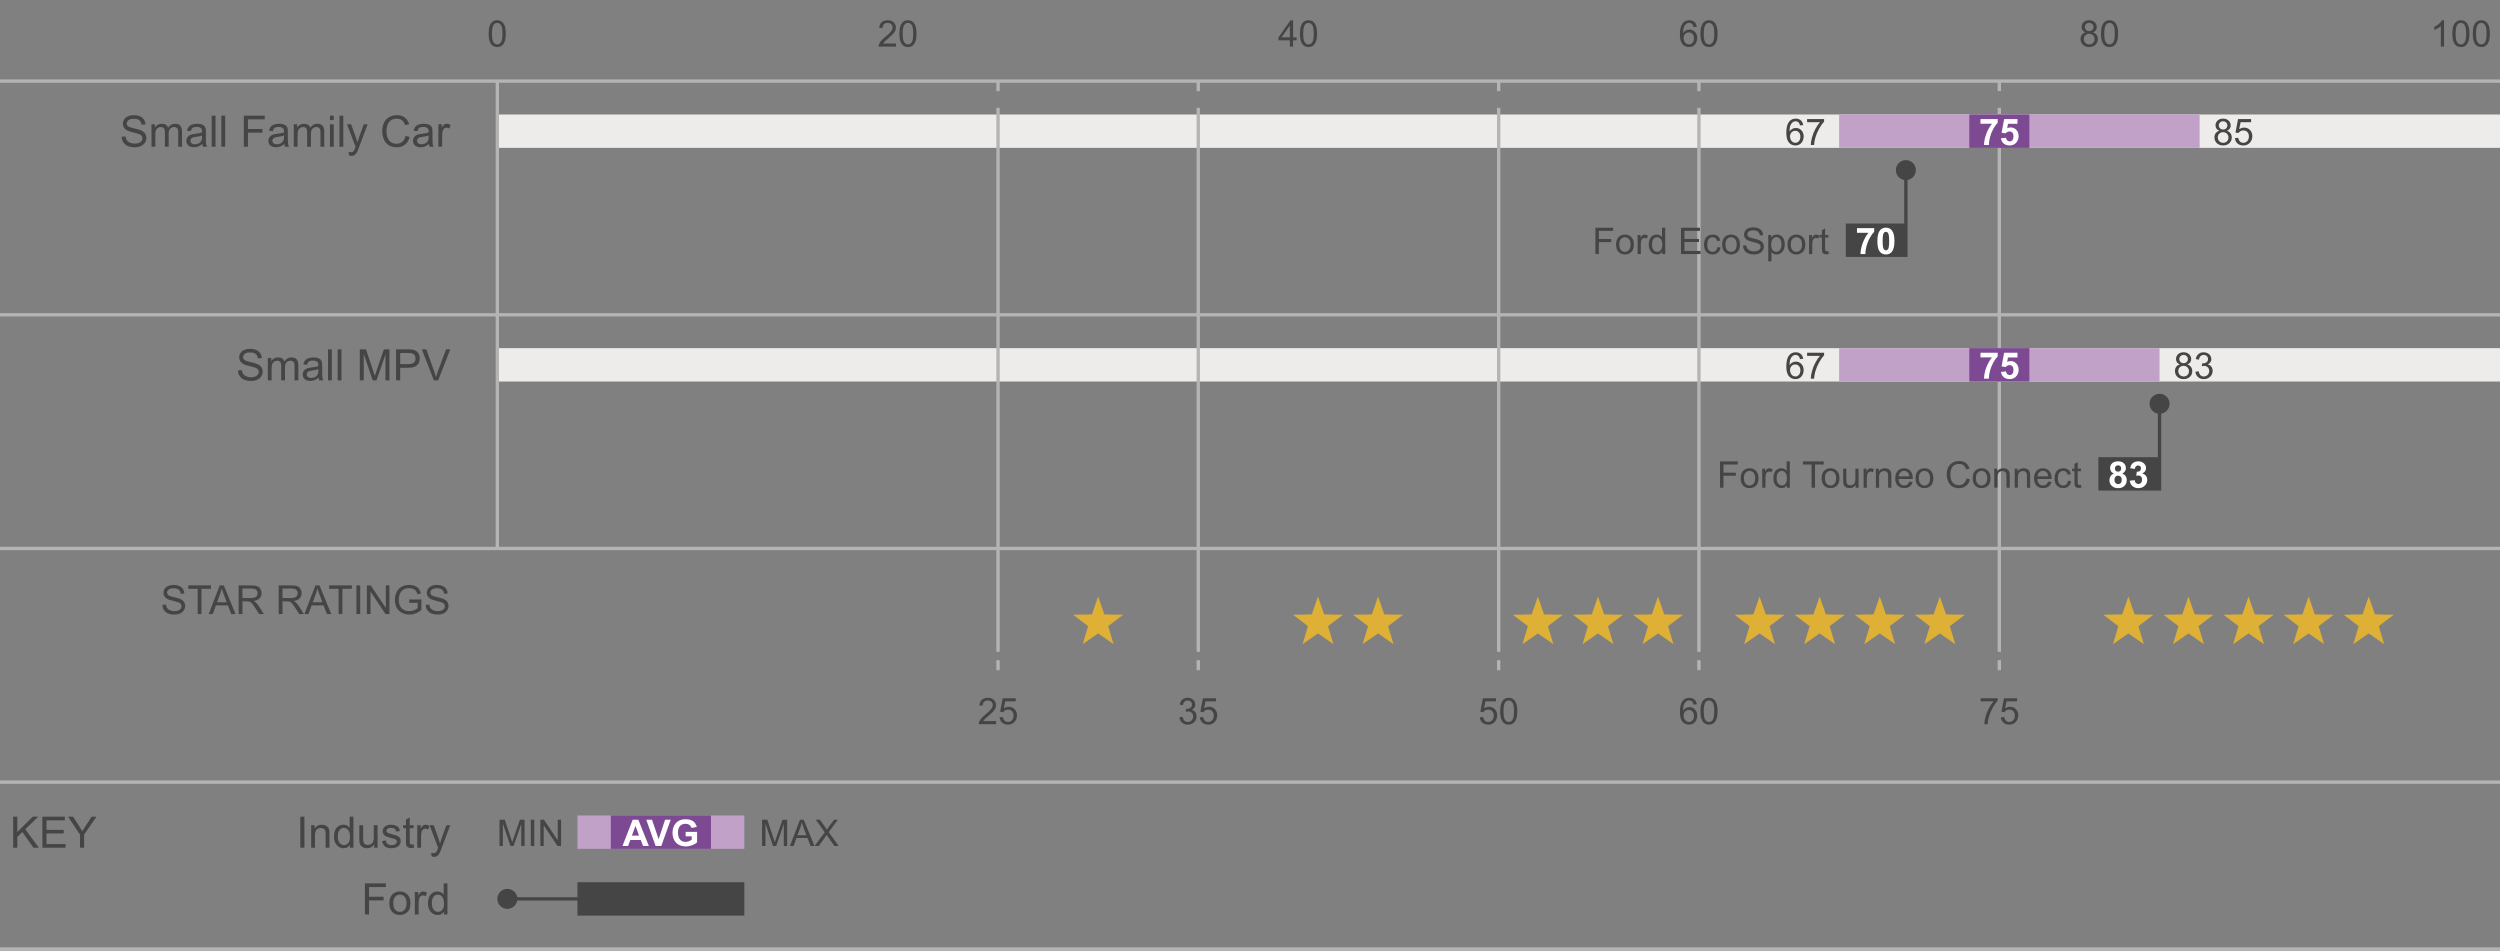 <svg version="1" xmlns="http://www.w3.org/2000/svg" preserveAspectRatio="xMinYMin" viewBox="0 0 749.002 284.823" enable-background="new 0 0 749.002 284.823"><rect x="0" y="0" width="749.002" height="284.823" fill="#808080" stroke="none"/><path d="M36.45 40.978l1.161-.102c.056.465.184.847.385 1.146.2.298.513.539.936.724.424.184.899.276 1.429.276.47 0 .884-.07 1.244-.209.359-.14.627-.331.803-.574.176-.244.264-.509.264-.797 0-.292-.085-.547-.254-.765-.17-.218-.449-.401-.838-.549-.25-.097-.802-.249-1.657-.454-.854-.206-1.453-.399-1.796-.581-.444-.233-.775-.521-.993-.866-.219-.345-.327-.731-.327-1.159 0-.47.133-.909.399-1.317.267-.409.656-.719 1.168-.93.513-.211 1.081-.317 1.708-.317.689 0 1.298.111 1.825.333.526.222.932.549 1.215.98.284.432.437.92.457 1.466l-1.181.089c-.063-.588-.278-1.033-.644-1.333-.366-.3-.907-.451-1.622-.451-.745 0-1.288.137-1.628.409-.341.273-.512.602-.512.987 0 .334.121.609.362.825.236.216.855.437 1.856.663 1.001.227 1.688.424 2.06.594.542.25.941.566 1.2.949.258.383.387.824.387 1.323 0 .495-.142.962-.425 1.399-.284.438-.691.779-1.222 1.022s-1.129.365-1.794.365c-.842 0-1.548-.123-2.116-.368-.569-.246-1.016-.615-1.34-1.108-.322-.49-.493-1.048-.51-1.67zm8.944 2.99v-6.741h1.022v.946c.211-.33.493-.596.844-.796.352-.201.751-.302 1.2-.302.499 0 .908.104 1.229.311.319.208.544.497.676.87.533-.787 1.227-1.181 2.082-1.181.668 0 1.183.185 1.542.556.36.37.54.94.54 1.71v4.627h-1.137v-4.247c0-.457-.037-.786-.11-.987-.074-.201-.209-.363-.403-.486-.195-.123-.424-.184-.686-.184-.475 0-.868.158-1.181.473-.313.315-.47.82-.47 1.514v3.917h-1.143v-4.38c0-.508-.094-.889-.279-1.143-.187-.254-.491-.381-.914-.381-.322 0-.619.084-.892.254-.273.169-.472.417-.594.743-.123.326-.185.795-.185 1.409v3.498h-1.141zm15.228-.832c-.424.36-.831.614-1.222.762-.392.148-.812.222-1.261.222-.74 0-1.31-.181-1.707-.543-.398-.361-.597-.824-.597-1.387 0-.33.075-.632.226-.904.149-.273.347-.492.59-.657s.518-.29.822-.375c.224-.059.562-.116 1.016-.171.922-.11 1.602-.241 2.037-.394l.007-.298c0-.465-.108-.793-.324-.984-.292-.258-.726-.387-1.301-.387-.538 0-.935.094-1.19.283-.256.188-.445.521-.568 1l-1.117-.152c.102-.478.269-.864.502-1.159.232-.294.569-.521 1.009-.679.44-.159.95-.238 1.53-.238.575 0 1.043.068 1.402.203.36.135.624.306.794.511.169.206.287.465.355.778.038.195.057.546.057 1.054v1.523c0 1.062.024 1.734.073 2.015.049.282.145.551.289.81h-1.193c-.12-.238-.196-.515-.229-.833zm-.096-2.552c-.414.169-1.036.313-1.866.432-.47.068-.802.144-.996.229-.195.084-.345.208-.451.372-.105.163-.158.344-.158.542 0 .305.115.559.346.762s.568.305 1.013.305c.439 0 .831-.096 1.174-.289.343-.193.595-.456.756-.791.122-.258.184-.639.184-1.143v-.419zm2.902 3.384v-9.306h1.143v9.306h-1.143zm2.887 0v-9.306h1.143v9.306h-1.143zm6.736 0v-9.306h6.277v1.098h-5.046v2.882h4.367v1.098h-4.367v4.228h-1.231zm12.13-.832c-.423.36-.83.614-1.222.762s-.812.222-1.26.222c-.741 0-1.31-.181-1.708-.543-.397-.361-.597-.824-.597-1.387 0-.33.075-.632.226-.904.15-.273.347-.492.59-.657.244-.165.518-.29.822-.375.225-.059.563-.116 1.016-.171.923-.11 1.602-.241 2.038-.394l.006-.298c0-.465-.107-.793-.323-.984-.292-.258-.726-.387-1.302-.387-.537 0-.934.094-1.19.283-.256.188-.445.521-.567 1l-1.117-.152c.102-.478.269-.864.501-1.159.233-.294.569-.521 1.01-.679.439-.159.95-.238 1.529-.238.576 0 1.043.068 1.403.203.359.135.624.306.793.511.17.206.288.465.355.778.038.195.058.546.058 1.054v1.523c0 1.062.024 1.734.072 2.015.049.282.146.551.289.81h-1.193c-.119-.238-.195-.515-.229-.833zm-.095-2.552c-.415.169-1.037.313-1.866.432-.47.068-.802.144-.997.229-.194.084-.345.208-.45.372-.106.163-.159.344-.159.542 0 .305.115.559.346.762.231.203.568.305 1.013.305.44 0 .832-.096 1.175-.289.343-.193.595-.456.755-.791.123-.258.185-.639.185-1.143v-.419zm2.926 3.384v-6.741h1.022v.946c.211-.33.493-.596.844-.796.352-.201.751-.302 1.2-.302.499 0 .908.104 1.229.311.319.208.544.497.676.87.533-.787 1.227-1.181 2.082-1.181.668 0 1.183.185 1.542.556.36.37.54.94.54 1.71v4.627h-1.137v-4.247c0-.457-.037-.786-.11-.987-.074-.201-.209-.363-.403-.486-.195-.123-.424-.184-.686-.184-.475 0-.868.158-1.181.473-.313.315-.47.82-.47 1.514v3.917h-1.143v-4.38c0-.508-.094-.889-.279-1.143-.187-.254-.491-.381-.914-.381-.322 0-.619.084-.892.254-.273.169-.472.417-.594.743-.123.326-.185.795-.185 1.409v3.498h-1.141zm10.836-7.992v-1.314h1.143v1.314h-1.143zm0 7.992v-6.741h1.143v6.741h-1.143zm2.856 0v-9.306h1.143v9.306h-1.143zm2.862 2.596l-.127-1.073c.25.068.468.102.654.102.254 0 .457-.042.609-.127s.277-.203.374-.355c.072-.114.188-.398.35-.851l.102-.279-2.559-6.754h1.231l1.403 3.904c.182.495.345 1.016.488 1.562.132-.525.288-1.037.47-1.536l1.441-3.929h1.143l-2.564 6.855c-.275.741-.489 1.25-.642 1.53-.203.376-.436.653-.698.829-.262.175-.575.263-.939.263-.219-.001-.464-.048-.736-.141zm16.949-5.859l1.231.311c-.258 1.011-.723 1.783-1.394 2.314-.67.531-1.49.796-2.459.796-1.003 0-1.819-.204-2.447-.613-.629-.408-1.106-1-1.435-1.774s-.492-1.606-.492-2.495c0-.969.186-1.814.556-2.536.37-.721.897-1.27 1.58-1.644.684-.375 1.437-.562 2.257-.562.932 0 1.714.237 2.349.711s1.077 1.141 1.327 2l-1.213.286c-.216-.677-.528-1.17-.939-1.479-.41-.309-.927-.463-1.549-.463-.715 0-1.312.171-1.793.514s-.817.803-1.013 1.381c-.194.577-.292 1.173-.292 1.787 0 .792.115 1.482.346 2.073.231.59.59 1.031 1.076 1.323.487.292 1.014.438 1.581.438.689 0 1.273-.199 1.752-.597.477-.398.802-.988.971-1.771zm7.002 2.431c-.424.36-.831.614-1.222.762-.392.148-.812.222-1.261.222-.74 0-1.31-.181-1.707-.543-.398-.361-.597-.824-.597-1.387 0-.33.075-.632.226-.904.149-.273.347-.492.59-.657s.518-.29.822-.375c.224-.059.562-.116 1.016-.171.922-.11 1.602-.241 2.037-.394l.007-.298c0-.465-.108-.793-.324-.984-.292-.258-.726-.387-1.301-.387-.538 0-.935.094-1.19.283-.256.188-.445.521-.568 1l-1.117-.152c.102-.478.269-.864.502-1.159.232-.294.569-.521 1.009-.679.44-.159.95-.238 1.53-.238.575 0 1.043.068 1.402.203.36.135.624.306.794.511.169.206.287.465.355.778.038.195.057.546.057 1.054v1.523c0 1.062.024 1.734.073 2.015.049.282.145.551.289.81h-1.193c-.12-.238-.196-.515-.229-.833zm-.096-2.552c-.414.169-1.036.313-1.866.432-.47.068-.802.144-.996.229-.195.084-.345.208-.451.372-.105.163-.158.344-.158.542 0 .305.115.559.346.762s.568.305 1.013.305c.439 0 .831-.096 1.174-.289.343-.193.595-.456.756-.791.122-.258.184-.639.184-1.143v-.419zm2.914 3.384v-6.741h1.028v1.022c.262-.478.504-.793.727-.946.222-.152.467-.229.733-.229.385 0 .776.123 1.174.368l-.394 1.06c-.279-.165-.559-.248-.838-.248-.249 0-.474.075-.673.226-.198.15-.341.358-.425.625-.127.406-.19.851-.19 1.333v3.529h-1.142z" fill="#454545"/><path stroke="#B4B4B4" stroke-miterlimit="10" d="M0 24.301h749" fill="none"/><path fill="#EEECEA" d="M149.002 34.301h600v10h-600z"/><path stroke="#B4B4B4" stroke-miterlimit="10" d="M0 94.318h749" fill="none"/><path d="M71.296 110.982l1.162-.102c.055.465.183.847.384 1.146.201.298.513.539.937.724.423.184.899.276 1.428.276.47 0 .885-.07 1.244-.209.36-.14.628-.331.803-.574.176-.244.264-.509.264-.797 0-.292-.084-.547-.254-.765-.169-.218-.448-.401-.838-.549-.249-.097-.802-.249-1.656-.454-.855-.206-1.454-.399-1.797-.581-.444-.233-.775-.521-.993-.866-.218-.345-.327-.731-.327-1.159 0-.47.134-.909.4-1.317.267-.409.655-.719 1.168-.93.512-.211 1.081-.317 1.707-.317.69 0 1.298.111 1.825.333.526.222.932.549 1.216.98.283.432.436.92.457 1.466l-1.181.089c-.063-.588-.278-1.033-.645-1.333s-.906-.451-1.622-.451c-.744 0-1.287.137-1.628.409-.341.273-.511.602-.511.987 0 .334.12.609.361.825.237.216.856.437 1.856.663 1.001.227 1.688.424 2.061.594.541.25.941.566 1.199.949.259.383.388.824.388 1.323 0 .495-.142.962-.426 1.399-.283.438-.69.779-1.222 1.022-.531.243-1.129.365-1.793.365-.843 0-1.548-.123-2.117-.368s-1.016-.615-1.34-1.108c-.323-.49-.493-1.048-.51-1.67zm8.944 2.99v-6.741h1.021v.946c.212-.33.493-.596.845-.796.351-.201.751-.302 1.199-.302.5 0 .909.104 1.229.311s.545.497.676.87c.533-.787 1.228-1.181 2.082-1.181.669 0 1.183.185 1.543.556.359.37.539.94.539 1.71v4.627h-1.136v-4.247c0-.457-.037-.786-.111-.987-.074-.201-.208-.363-.403-.486-.194-.123-.423-.184-.686-.184-.474 0-.867.158-1.181.473-.312.315-.47.82-.47 1.514v3.917h-1.143v-4.38c0-.508-.093-.889-.279-1.143-.186-.254-.49-.381-.914-.381-.321 0-.619.084-.892.254-.273.169-.471.417-.594.743-.122.326-.184.795-.184 1.409v3.498h-1.141zm15.228-.831c-.423.36-.83.614-1.222.762s-.812.222-1.26.222c-.741 0-1.31-.181-1.708-.543-.397-.361-.597-.824-.597-1.387 0-.33.075-.632.226-.904.15-.273.347-.492.59-.657.244-.165.518-.29.822-.375.225-.059.563-.116 1.016-.171.923-.11 1.602-.241 2.038-.394l.006-.298c0-.465-.107-.793-.323-.984-.292-.258-.726-.387-1.302-.387-.537 0-.934.094-1.19.283-.256.188-.445.521-.567 1l-1.117-.152c.102-.478.269-.864.501-1.159.233-.294.569-.521 1.01-.679.439-.159.95-.238 1.529-.238.576 0 1.043.068 1.403.203.359.135.624.306.793.511.17.206.288.465.355.778.038.195.058.546.058 1.054v1.523c0 1.062.024 1.734.072 2.015.049.282.146.551.289.81h-1.193c-.119-.239-.195-.516-.229-.833zm-.095-2.552c-.415.169-1.037.313-1.866.432-.47.068-.802.144-.997.229-.194.084-.345.208-.45.372-.106.163-.159.344-.159.542 0 .305.115.559.346.762.231.203.568.305 1.013.305.44 0 .832-.096 1.175-.289.343-.193.595-.456.755-.791.123-.258.185-.639.185-1.143v-.419zm2.9 3.383v-9.306h1.143v9.306h-1.143zm2.889 0v-9.306h1.143v9.306h-1.143zm6.633 0v-9.306h1.854l2.203 6.589c.203.614.351 1.073.444 1.377.105-.338.271-.836.495-1.492l2.228-6.475h1.657v9.306h-1.188v-7.789l-2.704 7.789h-1.11l-2.691-7.922v7.922h-1.188zm10.867 0v-9.306h3.511c.617 0 1.09.03 1.415.089.457.076.84.221 1.149.435.309.214.558.513.745.898.188.385.283.808.283 1.27 0 .792-.252 1.461-.756 2.009-.503.548-1.413.822-2.729.822h-2.387v3.783h-1.231zm1.232-4.881h2.406c.795 0 1.36-.148 1.694-.444.335-.296.502-.713.502-1.25 0-.389-.099-.723-.296-1-.196-.277-.455-.46-.777-.549-.207-.055-.59-.083-1.148-.083h-2.381v3.326zm10.099 4.881l-3.605-9.306h1.333l2.418 6.76c.195.542.357 1.049.489 1.523.144-.508.311-1.016.501-1.523l2.514-6.76h1.257l-3.644 9.306h-1.263z" fill="#454545"/><path fill="#EEECEA" d="M149.002 104.306h600v10h-600z"/><path stroke="#B4B4B4" stroke-miterlimit="10" d="M0 164.322h749m-749 70.005h749" fill="none"/><path d="M3.952 253.98v-9.306h1.231v4.615l4.621-4.615h1.67l-3.904 3.771 4.075 5.535h-1.625l-3.313-4.71-1.523 1.485v3.225h-1.232zm8.747 0v-9.306h6.729v1.099h-5.497v2.85h5.148v1.092h-5.148v3.168h5.713v1.098h-6.945zm11.268 0v-3.941l-3.587-5.364h1.498l1.835 2.806c.338.525.653 1.05.945 1.574.279-.486.618-1.034 1.016-1.644l1.803-2.736h1.435l-3.713 5.364v3.941h-1.232zm66.004 0v-9.306h1.231v9.306h-1.231zm3.256 0v-6.741h1.028v.959c.495-.741 1.21-1.111 2.146-1.111.406 0 .78.073 1.121.219.34.146.595.338.765.575.169.236.288.519.355.844.042.212.063.582.063 1.111v4.145h-1.143v-4.101c0-.465-.044-.813-.133-1.044s-.247-.415-.473-.553c-.226-.137-.492-.206-.796-.206-.487 0-.907.154-1.26.464-.353.309-.53.895-.53 1.758v3.682h-1.143zm11.604 0v-.851c-.427.669-1.056 1.003-1.885 1.003-.538 0-1.032-.147-1.482-.444-.451-.296-.8-.71-1.048-1.241-.247-.53-.371-1.141-.371-1.831 0-.673.112-1.283.336-1.831s.561-.968 1.009-1.26.95-.438 1.504-.438c.406 0 .768.086 1.085.257.317.172.576.396.774.67v-3.339h1.136v9.306h-1.058zm-3.612-3.364c0 .863.182 1.509.546 1.937.364.427.793.641 1.289.641.5 0 .924-.204 1.272-.612.35-.408.524-1.031.524-1.869 0-.923-.178-1.6-.533-2.031s-.793-.647-1.314-.647c-.508 0-.932.207-1.272.622-.342.412-.512 1.067-.512 1.959zm10.886 3.364v-.99c-.525.762-1.238 1.143-2.139 1.143-.398 0-.769-.076-1.114-.229-.345-.152-.601-.344-.768-.574-.167-.23-.285-.513-.353-.848-.046-.224-.07-.579-.07-1.066v-4.177h1.143v3.739c0 .597.023.998.07 1.206.072.3.224.536.457.707.233.172.521.258.863.258s.665-.088.965-.264.513-.415.638-.718c.125-.302.188-.741.188-1.316v-3.612h1.143v6.741h-1.023zm2.355-2.011l1.13-.178c.063.452.24.8.53 1.041.29.241.695.361 1.216.361.525 0 .914-.106 1.168-.32s.381-.465.381-.752c0-.259-.112-.462-.336-.609-.157-.102-.546-.23-1.168-.388-.838-.211-1.418-.395-1.743-.549-.323-.154-.569-.368-.736-.642-.167-.272-.25-.574-.25-.904 0-.3.069-.578.207-.835.137-.256.325-.468.562-.638.178-.131.42-.242.727-.333.307-.091.636-.137.987-.137.529 0 .993.076 1.394.229.399.152.695.358.885.619.19.26.322.608.394 1.044l-1.117.152c-.051-.347-.198-.617-.441-.812-.244-.194-.587-.292-1.032-.292-.525 0-.899.087-1.124.261-.224.173-.336.376-.336.609 0 .147.046.281.14.399.093.123.239.225.438.305.114.043.451.14 1.009.292.808.216 1.372.393 1.692.53.319.138.57.338.752.6.182.263.273.589.273.978 0 .381-.111.739-.333 1.076-.222.336-.542.597-.961.78-.419.185-.893.276-1.422.276-.876 0-1.543-.182-2.002-.546-.464-.362-.757-.902-.884-1.617zm9.452.99l.165 1.009c-.322.068-.609.102-.863.102-.415 0-.736-.065-.965-.196-.229-.132-.389-.304-.482-.518s-.14-.663-.14-1.349v-3.879h-.838v-.889h.838v-1.669l1.136-.686v2.354h1.149v.889h-1.149v3.942c0 .325.02.535.06.628.041.094.106.167.197.223.091.055.221.082.39.082.127.001.294-.014.502-.043zm1.104 1.021v-6.741h1.028v1.022c.262-.479.504-.794.727-.946.222-.152.466-.229.733-.229.385 0 .776.123 1.174.368l-.394 1.061c-.279-.165-.559-.248-.838-.248-.25 0-.474.075-.673.226s-.341.358-.425.625c-.127.406-.19.851-.19 1.333v3.529h-1.142zm4.291 2.597l-.127-1.073c.25.068.468.102.654.102.254 0 .457-.042.609-.127.152-.084.277-.203.375-.355.072-.114.188-.397.349-.851l.102-.279-2.558-6.754h1.231l1.403 3.904c.182.495.345 1.016.489 1.562.131-.525.288-1.037.47-1.536l1.441-3.93h1.143l-2.564 6.855c-.275.741-.489 1.251-.641 1.53-.203.376-.436.652-.698.828s-.576.264-.939.264c-.223 0-.468-.047-.739-.14z" fill="#454545"/><path stroke="#B4B4B4" stroke-miterlimit="10" d="M0 284.323h749" fill="none"/><path d="M109.337 273.981v-9.305h6.278v1.098h-5.046v2.882h4.367v1.098h-4.367v4.227h-1.232zm7.307-3.37c0-1.249.347-2.173 1.041-2.774.58-.5 1.287-.749 2.12-.749.927 0 1.684.304 2.272.911.588.607.882 1.446.882 2.517 0 .867-.13 1.549-.39 2.047-.261.497-.639.883-1.137 1.158-.497.275-1.04.412-1.628.412-.944 0-1.707-.303-2.288-.907-.581-.604-.872-1.477-.872-2.615zm1.174 0c0 .863.188 1.51.565 1.938.376.43.851.645 1.422.645.567 0 1.039-.215 1.416-.646s.565-1.09.565-1.975c0-.833-.189-1.465-.568-1.895-.378-.429-.849-.644-1.412-.644-.571 0-1.045.214-1.422.641s-.566 1.073-.566 1.936zm6.468 3.37v-6.741h1.028v1.022c.262-.478.504-.793.727-.946.222-.152.466-.229.733-.229.385 0 .776.123 1.174.368l-.394 1.06c-.279-.165-.559-.248-.838-.248-.25 0-.474.075-.673.226-.199.15-.341.358-.425.625-.127.406-.19.851-.19 1.333v3.529h-1.142zm8.715 0v-.85c-.427.668-1.056 1.002-1.885 1.002-.538 0-1.032-.147-1.482-.443-.451-.297-.8-.711-1.048-1.242-.247-.53-.371-1.141-.371-1.83 0-.673.112-1.284.336-1.832.224-.548.561-.968 1.009-1.26s.95-.438 1.504-.438c.406 0 .768.086 1.085.257.317.172.576.395.774.67v-3.339h1.136v9.305h-1.058zm-3.611-3.363c0 .863.182 1.508.546 1.936s.793.641 1.289.641c.5 0 .924-.203 1.272-.611.35-.409.524-1.032.524-1.87 0-.922-.178-1.6-.533-2.031s-.793-.647-1.314-.647c-.508 0-.932.208-1.272.622-.342.413-.512 1.067-.512 1.96z" fill="#454545"/><path stroke="#B4B4B4" stroke-miterlimit="10" d="M149.002 24.301v140.021m150.009-140.021v3m0 5.015v162.975m0 2.507v3m59.991-176.497v3m0 5.015v162.975m0 2.507v3m90-176.497v3m0 5.015v162.975m0 2.507v3m60-176.497v3m0 5.015v162.975m0 2.507v3m90-176.497v3m0 5.015v162.975m0 2.507v3" fill="none"/><path fill="#454545" d="M146.399 10.083c0-.931.096-1.68.288-2.248.191-.568.476-1.005.854-1.313.378-.308.854-.462 1.426-.462.422 0 .793.085 1.112.255.319.17.582.416.79.736.208.32.371.71.489 1.171.118.46.177 1.08.177 1.861 0 .924-.095 1.669-.285 2.237-.19.568-.474 1.006-.852 1.316-.377.31-.854.464-1.431.464-.759 0-1.355-.272-1.789-.816-.519-.656-.779-1.722-.779-3.201zm.994 0c0 1.292.151 2.153.454 2.581.302.428.676.642 1.12.642s.817-.215 1.12-.645c.303-.43.454-1.289.454-2.578 0-1.296-.151-2.157-.454-2.583-.302-.426-.679-.639-1.13-.639-.444 0-.798.188-1.063.564-.334.479-.501 1.365-.501 2.658zm121.029 2.954v.929h-5.205c-.007-.233.03-.457.113-.671.132-.354.345-.704.636-1.047.292-.344.714-.741 1.265-1.192.856-.702 1.434-1.258 1.735-1.668.301-.41.451-.797.451-1.163 0-.383-.137-.707-.411-.969-.273-.264-.631-.395-1.071-.395-.465 0-.838.14-1.117.419s-.421.666-.424 1.16l-.994-.103c.068-.741.324-1.306.768-1.694.444-.389 1.04-.583 1.789-.583.755 0 1.354.209 1.794.628s.661.938.661 1.558c0 .315-.064.625-.193.929s-.343.625-.642.961c-.299.336-.795.798-1.49 1.386-.58.487-.953.817-1.117.991-.165.174-.301.349-.408.524h3.86zm1.036-2.954c0-.931.096-1.68.288-2.248.191-.568.476-1.005.854-1.313.378-.308.854-.462 1.426-.462.422 0 .793.085 1.112.255.319.17.582.416.79.736.208.32.371.71.489 1.171.118.46.177 1.08.177 1.861 0 .924-.095 1.669-.285 2.237-.19.568-.474 1.006-.852 1.316-.377.31-.854.464-1.431.464-.759 0-1.355-.272-1.789-.816-.519-.656-.779-1.722-.779-3.201zm.994 0c0 1.292.151 2.153.454 2.581.302.428.676.642 1.12.642s.817-.215 1.12-.645c.303-.43.454-1.289.454-2.578 0-1.296-.151-2.157-.454-2.583-.302-.426-.679-.639-1.13-.639-.444 0-.798.188-1.063.564-.334.479-.501 1.365-.501 2.658zm115.988 3.883v-1.885h-3.416v-.886l3.593-5.103h.79v5.103h1.063v.886h-1.063v1.885h-.967zm0-2.772v-3.55l-2.466 3.55h2.466zm3.019-1.111c0-.931.096-1.68.287-2.248.191-.568.477-1.005.854-1.313.378-.308.854-.462 1.427-.462.422 0 .793.085 1.111.255.319.17.582.416.79.736.207.32.37.71.488 1.171.118.46.178 1.08.178 1.861 0 .924-.095 1.669-.285 2.237-.189.568-.474 1.006-.852 1.316-.377.31-.854.464-1.431.464-.76 0-1.355-.272-1.789-.816-.518-.656-.778-1.722-.778-3.201zm.993 0c0 1.292.151 2.153.454 2.581.303.428.676.642 1.12.642.443 0 .817-.215 1.119-.645.303-.43.454-1.289.454-2.578 0-1.296-.151-2.157-.454-2.583-.302-.426-.679-.639-1.13-.639-.444 0-.799.188-1.063.564-.333.479-.5 1.365-.5 2.658zm117.905-2.063l-.961.075c-.086-.379-.208-.655-.365-.827-.262-.276-.584-.414-.967-.414-.309 0-.578.086-.812.258-.304.222-.544.546-.72.972-.175.426-.267 1.033-.273 1.821.232-.354.518-.618.854-.79.337-.172.689-.258 1.059-.258.645 0 1.193.237 1.646.711.452.475.679 1.088.679 1.84 0 .494-.106.953-.319 1.378-.213.424-.506.749-.878.975-.373.226-.795.338-1.268.338-.806 0-1.463-.296-1.972-.889-.508-.592-.763-1.569-.763-2.93 0-1.522.281-2.628.844-3.319.49-.602 1.151-.902 1.981-.902.62 0 1.127.174 1.523.521.397.348.634.828.712 1.44zm-3.947 3.395c0 .333.07.652.212.956s.339.536.594.696c.254.159.521.239.8.239.408 0 .76-.165 1.053-.494.294-.33.44-.777.44-1.343 0-.544-.145-.973-.435-1.287-.29-.313-.655-.47-1.096-.47-.438 0-.808.157-1.112.47-.304.313-.456.724-.456 1.233zm5.049-1.332c0-.931.096-1.68.287-2.248.191-.568.477-1.005.854-1.313.378-.308.854-.462 1.427-.462.422 0 .793.085 1.111.255.319.17.582.416.79.736.207.32.37.71.488 1.171.118.46.178 1.08.178 1.861 0 .924-.095 1.669-.285 2.237-.189.568-.474 1.006-.852 1.316-.377.31-.854.464-1.431.464-.76 0-1.355-.272-1.789-.816-.518-.656-.778-1.722-.778-3.201zm.993 0c0 1.292.151 2.153.454 2.581.303.428.676.642 1.12.642.443 0 .817-.215 1.119-.645.303-.43.454-1.289.454-2.578 0-1.296-.151-2.157-.454-2.583-.302-.426-.679-.639-1.13-.639-.444 0-.799.188-1.063.564-.333.479-.5 1.365-.5 2.658zm114.377-.387c-.401-.147-.698-.356-.892-.628s-.29-.598-.29-.978c0-.573.206-1.055.617-1.445.412-.39.96-.585 1.644-.585.688 0 1.241.2 1.66.599.419.399.628.886.628 1.458 0 .365-.096.683-.287.954-.191.27-.482.479-.873.625.483.158.852.412 1.104.763.252.351.378.77.378 1.257 0 .673-.238 1.239-.714 1.697-.477.458-1.104.688-1.88.688-.777 0-1.404-.23-1.88-.69-.477-.46-.715-1.034-.715-1.722 0-.512.13-.941.39-1.286.26-.346.63-.582 1.11-.707zm-.505 1.998c0 .276.065.542.196.8.13.258.324.458.582.599.258.142.535.212.833.212.462 0 .843-.148 1.144-.446s.451-.675.451-1.133c0-.465-.154-.851-.464-1.155-.311-.304-.698-.457-1.163-.457-.455 0-.832.15-1.131.451s-.448.678-.448 1.129zm.312-3.636c0 .373.12.677.359.913.24.236.552.354.935.354.373 0 .678-.117.916-.352s.357-.522.357-.862c0-.354-.123-.652-.368-.895-.245-.241-.551-.362-.916-.362-.368 0-.675.118-.918.354-.244.237-.365.52-.365.85zm4.823 2.025c0-.931.096-1.68.287-2.248.191-.568.477-1.005.854-1.313.378-.308.854-.462 1.427-.462.422 0 .793.085 1.111.255.319.17.582.416.79.736.207.32.37.71.488 1.171.118.46.178 1.08.178 1.861 0 .924-.095 1.669-.285 2.237-.189.568-.474 1.006-.852 1.316-.377.31-.854.464-1.431.464-.76 0-1.355-.272-1.789-.816-.518-.656-.778-1.722-.778-3.201zm.993 0c0 1.292.151 2.153.454 2.581.303.428.676.642 1.12.642.443 0 .817-.215 1.119-.645.303-.43.454-1.289.454-2.578 0-1.296-.151-2.157-.454-2.583-.302-.426-.679-.639-1.13-.639-.444 0-.799.188-1.063.564-.333.479-.5 1.365-.5 2.658zm101.792 3.883h-.967v-6.161c-.232.222-.538.444-.915.666-.378.222-.718.389-1.019.5v-.935c.541-.254 1.014-.562 1.418-.924.405-.362.691-.712.859-1.053h.623v7.907zm2.477-3.883c0-.931.096-1.68.287-2.248.191-.568.477-1.005.854-1.313.378-.308.854-.462 1.427-.462.422 0 .793.085 1.111.255.319.17.582.416.79.736.207.32.37.71.488 1.171.118.46.178 1.08.178 1.861 0 .924-.095 1.669-.285 2.237-.189.568-.474 1.006-.852 1.316-.377.31-.854.464-1.431.464-.76 0-1.355-.272-1.789-.816-.519-.656-.778-1.722-.778-3.201zm.993 0c0 1.292.151 2.153.454 2.581.303.428.676.642 1.12.642.443 0 .817-.215 1.119-.645.303-.43.454-1.289.454-2.578 0-1.296-.151-2.157-.454-2.583-.302-.426-.679-.639-1.13-.639-.444 0-.799.188-1.063.564-.333.479-.5 1.365-.5 2.658zm5.124 0c0-.931.096-1.68.288-2.248.191-.568.476-1.005.854-1.313s.854-.462 1.426-.462c.423 0 .793.085 1.112.255.318.17.582.416.789.736.208.32.371.71.489 1.171.118.46.177 1.08.177 1.861 0 .924-.095 1.669-.284 2.237-.19.568-.474 1.006-.852 1.316-.378.31-.854.464-1.432.464-.759 0-1.355-.272-1.788-.816-.519-.656-.779-1.722-.779-3.201zm.994 0c0 1.292.151 2.153.454 2.581.302.428.676.642 1.119.642.444 0 .817-.215 1.12-.645s.454-1.289.454-2.578c0-1.296-.151-2.157-.454-2.583s-.68-.639-1.131-.639c-.443 0-.798.188-1.063.564-.333.479-.499 1.365-.499 2.658zm-443.4 205.954v.929h-5.205c-.007-.233.03-.457.113-.671.132-.354.345-.704.636-1.047.292-.344.714-.741 1.266-1.192.855-.702 1.434-1.258 1.734-1.668.301-.41.451-.797.451-1.163 0-.383-.137-.707-.411-.969-.273-.264-.631-.395-1.071-.395-.465 0-.838.14-1.117.419s-.421.666-.424 1.16l-.994-.102c.068-.741.324-1.306.769-1.694.443-.389 1.04-.583 1.788-.583.756 0 1.354.209 1.794.628s.661.938.661 1.558c0 .315-.064.625-.193.929s-.343.625-.643.961c-.299.336-.795.798-1.49 1.386-.58.487-.952.817-1.117.991-.164.174-.301.349-.408.524h3.861zm1.036-1.134l1.016-.086c.075.494.25.866.523 1.114.274.249.604.374.991.374.465 0 .859-.175 1.182-.526s.483-.816.483-1.396c0-.551-.155-.986-.465-1.305s-.715-.478-1.217-.478c-.312 0-.593.071-.843.212-.251.141-.448.325-.591.55l-.908-.118.763-4.044h3.916v.924h-3.143l-.424 2.116c.473-.33.969-.494 1.487-.494.688 0 1.268.238 1.74.714s.709 1.088.709 1.837c0 .712-.207 1.329-.623 1.848-.505.637-1.194.956-2.067.956-.717 0-1.301-.201-1.754-.602s-.711-.933-.775-1.596zm53.878-.016l.967-.129c.111.548.3.943.566 1.184.267.242.592.363.975.363.455 0 .839-.158 1.152-.473.313-.315.47-.706.47-1.171 0-.444-.145-.81-.435-1.098-.29-.289-.659-.433-1.106-.433-.183 0-.41.036-.682.107l.107-.849.156.011c.412 0 .782-.107 1.112-.322s.494-.546.494-.994c0-.354-.12-.648-.36-.881s-.55-.349-.929-.349c-.376 0-.689.118-.94.354s-.412.591-.483 1.063l-.967-.172c.118-.648.387-1.15.806-1.507.419-.356.94-.534 1.563-.534.43 0 .825.092 1.187.276.362.185.638.436.83.755.191.319.287.657.287 1.015 0 .34-.091.65-.274.929s-.453.501-.811.666c.465.107.827.33 1.085.669.258.338.387.762.387 1.27 0 .688-.25 1.27-.752 1.749-.501.478-1.135.717-1.901.717-.691 0-1.265-.206-1.722-.618-.457-.409-.717-.943-.782-1.598zm6.112.016l1.015-.086c.075.494.25.866.523 1.114.274.249.604.374.991.374.465 0 .859-.175 1.182-.526s.483-.816.483-1.396c0-.551-.155-.986-.465-1.305-.31-.319-.715-.478-1.216-.478-.312 0-.593.071-.843.212-.25.141-.448.325-.591.55l-.908-.118.763-4.044h3.916v.924h-3.142l-.424 2.116c.473-.33.969-.494 1.488-.494.688 0 1.268.238 1.74.714s.709 1.088.709 1.837c0 .712-.208 1.329-.623 1.848-.505.637-1.194.956-2.068.956-.716 0-1.301-.201-1.754-.602-.452-.401-.711-.933-.776-1.596zm83.883 0l1.015-.086c.075.494.25.866.523 1.114.274.249.604.374.991.374.466 0 .859-.175 1.182-.526s.483-.816.483-1.396c0-.551-.154-.986-.465-1.305-.31-.319-.715-.478-1.216-.478-.312 0-.593.071-.844.212-.25.141-.447.325-.591.55l-.907-.118.763-4.044h3.915v.924h-3.142l-.425 2.116c.473-.33.969-.494 1.488-.494.688 0 1.268.238 1.74.714s.709 1.088.709 1.837c0 .712-.208 1.329-.623 1.848-.505.637-1.194.956-2.068.956-.716 0-1.301-.201-1.754-.602-.451-.401-.71-.933-.774-1.596zm6.117-1.82c0-.931.096-1.68.288-2.248.191-.568.476-1.005.854-1.313s.854-.462 1.426-.462c.423 0 .793.085 1.112.255.318.17.582.416.789.736.208.32.371.71.489 1.171.118.46.177 1.08.177 1.861 0 .924-.095 1.669-.284 2.237-.19.568-.474 1.006-.852 1.316-.378.31-.854.464-1.432.464-.759 0-1.355-.272-1.788-.816-.519-.656-.779-1.722-.779-3.201zm.994 0c0 1.292.151 2.153.454 2.581.302.428.676.642 1.119.642.444 0 .817-.215 1.12-.645s.454-1.289.454-2.578c0-1.296-.151-2.157-.454-2.583s-.68-.639-1.131-.639c-.443 0-.798.188-1.063.564-.333.479-.499 1.365-.499 2.658zm57.905-2.063l-.962.075c-.086-.379-.207-.655-.365-.827-.261-.276-.583-.414-.967-.414-.308 0-.578.086-.811.258-.305.222-.545.546-.72.972-.176.426-.267 1.033-.274 1.821.233-.354.518-.618.854-.79.336-.172.689-.258 1.058-.258.645 0 1.193.237 1.646.711.453.475.68 1.088.68 1.84 0 .494-.106.953-.32 1.378-.213.424-.505.749-.878.975-.372.226-.795.338-1.268.338-.806 0-1.463-.296-1.971-.889-.509-.592-.763-1.569-.763-2.93 0-1.522.281-2.628.843-3.319.491-.602 1.151-.902 1.982-.902.619 0 1.127.174 1.522.521s.635.828.714 1.44zm-3.948 3.395c0 .333.071.652.212.956.142.304.34.536.594.696.255.159.521.239.801.239.408 0 .759-.165 1.053-.494.293-.33.44-.777.44-1.343 0-.544-.146-.973-.436-1.287-.29-.313-.655-.47-1.096-.47-.437 0-.808.157-1.111.47-.304.313-.457.724-.457 1.233zm5.049-1.332c0-.931.096-1.68.288-2.248.191-.568.476-1.005.854-1.313s.854-.462 1.426-.462c.423 0 .793.085 1.112.255.318.17.582.416.789.736.208.32.371.71.489 1.171.118.46.177 1.08.177 1.861 0 .924-.095 1.669-.284 2.237-.19.568-.474 1.006-.852 1.316-.378.31-.854.464-1.432.464-.759 0-1.355-.272-1.788-.816-.519-.656-.779-1.722-.779-3.201zm.994 0c0 1.292.151 2.153.454 2.581.302.428.676.642 1.119.642.444 0 .817-.215 1.12-.645s.454-1.289.454-2.578c0-1.296-.151-2.157-.454-2.583s-.68-.639-1.131-.639c-.443 0-.798.188-1.063.564-.333.479-.499 1.365-.499 2.658zm82.953-2.96v-.929h5.097v.752c-.501.534-.998 1.243-1.49 2.127s-.873 1.794-1.141 2.729c-.193.659-.317 1.38-.371 2.165h-.994c.012-.62.133-1.368.365-2.245.233-.877.566-1.723 1.002-2.538.436-.814.898-1.501 1.389-2.06h-3.857zm6.054 4.78l1.015-.086c.075.494.25.866.523 1.114.274.249.604.374.991.374.465 0 .859-.175 1.182-.526s.483-.816.483-1.396c0-.551-.155-.986-.465-1.305s-.715-.478-1.216-.478c-.312 0-.594.071-.844.212-.25.141-.447.325-.591.55l-.907-.118.762-4.044h3.916v.924h-3.143l-.424 2.116c.473-.33.969-.494 1.488-.494.688 0 1.268.238 1.74.714s.709 1.088.709 1.837c0 .712-.208 1.329-.623 1.848-.506.637-1.195.956-2.068.956-.717 0-1.301-.201-1.754-.602s-.71-.933-.774-1.596z"/><path d="M460.751 178.734l1.855 5.334 5.645.115-4.5 3.412 1.636 5.405-4.636-3.226-4.635 3.226 1.635-5.405-4.5-3.412 5.646-.115zm18.002 0l1.854 5.334 5.646.115-4.5 3.412 1.635 5.405-4.635-3.226-4.636 3.226 1.636-5.405-4.5-3.412 5.645-.115zm18.001 0l1.854 5.334 5.646.115-4.5 3.412 1.635 5.405-4.635-3.226-4.636 3.226 1.636-5.405-4.5-3.412 5.646-.115zm30.412 0l1.854 5.334 5.646.115-4.5 3.412 1.635 5.405-4.635-3.226-4.636 3.226 1.636-5.405-4.5-3.412 5.646-.115zm18.001 0l1.854 5.334 5.646.115-4.5 3.412 1.635 5.405-4.635-3.226-4.635 3.226 1.635-5.405-4.5-3.412 5.646-.115zm18.001 0l1.854 5.334 5.646.115-4.5 3.412 1.635 5.405-4.635-3.226-4.635 3.226 1.635-5.405-4.5-3.412 5.646-.115zm18.001 0l1.854 5.334 5.646.115-4.5 3.412 1.635 5.405-4.635-3.226-4.635 3.226 1.635-5.405-4.5-3.412 5.646-.115zm56.499 0l1.855 5.334 5.645.115-4.5 3.412 1.636 5.405-4.636-3.226-4.635 3.226 1.635-5.405-4.5-3.412 5.646-.115zm18.002 0l1.854 5.334 5.646.115-4.5 3.412 1.635 5.405-4.635-3.226-4.636 3.226 1.636-5.405-4.5-3.412 5.645-.115zm18.001 0l1.854 5.334 5.646.115-4.5 3.412 1.635 5.405-4.635-3.226-4.636 3.226 1.636-5.405-4.5-3.412 5.646-.115zm18.001 0l1.854 5.334 5.646.115-4.5 3.412 1.635 5.405-4.635-3.226-4.635 3.226 1.635-5.405-4.5-3.412 5.646-.115zm18.001 0l1.854 5.334 5.646.115-4.5 3.412 1.635 5.405-4.635-3.226-4.635 3.226 1.635-5.405-4.5-3.412 5.646-.115zm-314.799 0l1.854 5.334 5.646.115-4.5 3.412 1.636 5.405-4.636-3.226-4.635 3.226 1.635-5.405-4.5-3.412 5.646-.115zm18.001 0l1.855 5.334 5.645.115-4.5 3.412 1.636 5.405-4.636-3.226-4.635 3.226 1.635-5.405-4.5-3.412 5.646-.115zm-83.868 0l1.854 5.334 5.646.115-4.5 3.412 1.635 5.405-4.635-3.226-4.636 3.226 1.636-5.405-4.5-3.412 5.645-.115z" fill="#DFB036"/><path d="M48.646 181.217l1.072-.094c.051.43.169.782.354 1.058s.474.498.864.668.83.255 1.318.255c.434 0 .816-.064 1.148-.193s.579-.306.741-.53.243-.47.243-.735c0-.27-.078-.505-.234-.706s-.414-.37-.773-.507c-.23-.09-.74-.229-1.529-.419s-1.342-.368-1.658-.536c-.41-.215-.716-.481-.917-.8s-.302-.675-.302-1.069c0-.434.123-.839.369-1.216s.605-.663 1.078-.858.998-.293 1.576-.293c.637 0 1.198.103 1.685.308s.86.507 1.122.905.402.85.422 1.354l-1.09.082c-.059-.543-.257-.953-.595-1.23s-.837-.416-1.497-.416c-.688 0-1.188.126-1.503.378s-.472.556-.472.911c0 .309.111.562.334.762.219.199.79.403 1.714.612s1.558.392 1.901.548c.5.23.869.522 1.107.876s.357.761.357 1.222c0 .457-.131.888-.393 1.292s-.638.719-1.128.943-1.042.337-1.655.337c-.777 0-1.429-.113-1.954-.34s-.938-.567-1.236-1.022-.454-.973-.469-1.547zm10.576 2.76v-7.577h-2.83v-1.014h6.808v1.014h-2.842v7.576h-1.136zm3.31 0l3.299-8.59h1.225l3.516 8.59h-1.295l-1.002-2.602h-3.592l-.943 2.602h-1.208zm2.479-3.528h2.912l-.896-2.379c-.273-.723-.477-1.316-.609-1.781-.109.551-.264 1.098-.463 1.641l-.944 2.519zm6.486 3.528v-8.59h3.809c.766 0 1.348.077 1.746.231s.717.427.955.817.357.822.357 1.295c0 .609-.197 1.123-.592 1.541s-1.004.684-1.828.797c.301.145.529.287.686.428.332.305.646.686.943 1.143l1.494 2.338h-1.43l-1.137-1.787c-.332-.516-.605-.91-.82-1.184s-.407-.465-.577-.574-.343-.186-.519-.229c-.129-.027-.34-.041-.633-.041h-1.318v3.814h-1.136zm1.137-4.799h2.443c.52 0 .926-.054 1.219-.161s.516-.279.668-.516.229-.493.229-.771c0-.406-.147-.74-.442-1.002s-.761-.393-1.397-.393h-2.719v2.843zm10.863 4.799v-8.59h3.809c.766 0 1.348.077 1.746.231s.717.427.955.817.357.822.357 1.295c0 .609-.197 1.123-.592 1.541s-1.004.684-1.828.797c.301.145.529.287.686.428.332.305.646.686.943 1.143l1.494 2.338h-1.43l-1.137-1.787c-.332-.516-.605-.91-.82-1.184s-.407-.465-.577-.574-.343-.186-.519-.229c-.129-.027-.34-.041-.633-.041h-1.318v3.814h-1.136zm1.137-4.799h2.443c.52 0 .926-.054 1.219-.161s.516-.279.668-.516.229-.493.229-.771c0-.406-.147-.74-.442-1.002s-.761-.393-1.397-.393h-2.719v2.843zm6.568 4.799l3.299-8.59h1.225l3.516 8.59h-1.295l-1.002-2.602h-3.592l-.943 2.602h-1.208zm2.479-3.528h2.912l-.896-2.379c-.273-.723-.477-1.316-.609-1.781-.109.551-.264 1.098-.463 1.641l-.944 2.519zm7.763 3.528v-7.577h-2.83v-1.014h6.809v1.014h-2.842v7.576h-1.137zm5.338 0v-8.59h1.137v8.59h-1.137zm3.129 0v-8.59h1.166l4.512 6.744v-6.744h1.09v8.59h-1.166l-4.512-6.75v6.75h-1.09zm12.697-3.37v-1.007l3.639-.006v3.188c-.559.445-1.135.78-1.729 1.005s-1.203.337-1.828.337c-.844 0-1.61-.181-2.3-.542s-1.21-.884-1.562-1.567-.527-1.447-.527-2.291c0-.836.175-1.616.524-2.341s.853-1.263 1.509-1.614 1.412-.527 2.268-.527c.621 0 1.183.101 1.685.302s.896.481 1.181.841.502.828.65 1.406l-1.025.281c-.129-.438-.289-.781-.48-1.031s-.465-.45-.82-.601-.75-.226-1.184-.226c-.52 0-.969.079-1.348.237s-.685.366-.917.624-.413.541-.542.85c-.219.531-.328 1.107-.328 1.729 0 .766.132 1.406.396 1.922s.647.898 1.151 1.148 1.039.375 1.605.375c.492 0 .973-.095 1.441-.284s.824-.392 1.066-.606v-1.6h-2.525zm4.928.61l1.072-.094c.051.43.169.782.354 1.058s.474.498.864.668.83.255 1.318.255c.434 0 .816-.064 1.148-.193s.579-.306.741-.53.243-.47.243-.735c0-.27-.078-.505-.234-.706s-.414-.37-.773-.507c-.23-.09-.74-.229-1.529-.419s-1.342-.368-1.658-.536c-.41-.215-.716-.481-.917-.8s-.302-.675-.302-1.069c0-.434.123-.839.369-1.216s.605-.663 1.078-.858.998-.293 1.576-.293c.637 0 1.198.103 1.685.308s.86.507 1.122.905.402.85.422 1.354l-1.09.082c-.059-.543-.257-.953-.595-1.23s-.837-.416-1.497-.416c-.688 0-1.188.126-1.503.378s-.472.556-.472.911c0 .309.111.562.334.762.219.199.79.403 1.714.612s1.558.392 1.901.548c.5.23.869.522 1.107.876s.357.761.357 1.222c0 .457-.131.888-.393 1.292s-.638.719-1.128.943-1.042.337-1.655.337c-.777 0-1.429-.113-1.954-.34s-.938-.567-1.236-1.022-.453-.973-.469-1.547z" fill="#454545"/><path fill="#C2A1C9" d="M551.002 34.301h108v10h-108zm0 70.005h96v10h-96z"/><path d="M540.24 37.499l-.962.075c-.086-.379-.207-.655-.365-.827-.261-.276-.583-.414-.967-.414-.308 0-.578.086-.811.258-.305.222-.545.546-.72.972-.176.426-.267 1.033-.274 1.821.233-.354.518-.618.854-.79.336-.172.689-.258 1.058-.258.645 0 1.193.237 1.646.711.453.475.68 1.088.68 1.84 0 .494-.106.953-.32 1.378-.213.424-.505.749-.878.975-.372.226-.795.338-1.268.338-.806 0-1.463-.296-1.971-.889-.509-.592-.763-1.569-.763-2.93 0-1.522.281-2.628.843-3.319.491-.602 1.151-.902 1.982-.902.619 0 1.127.174 1.522.521s.635.828.714 1.44zm-3.948 3.395c0 .333.071.652.212.956.142.304.34.536.594.696.255.159.521.239.801.239.408 0 .759-.165 1.053-.494.293-.33.44-.777.44-1.343 0-.544-.146-.973-.436-1.287-.29-.313-.655-.47-1.096-.47-.437 0-.808.157-1.111.47-.305.313-.457.724-.457 1.233zm5.113-4.292v-.929h5.098v.752c-.502.534-.998 1.243-1.49 2.127-.493.884-.873 1.794-1.142 2.729-.193.659-.317 1.38-.371 2.165h-.993c.011-.62.132-1.368.365-2.245.232-.877.566-1.723 1.002-2.538.435-.814.897-1.501 1.388-2.06h-3.857zm-1.165 70.901l-.962.075c-.086-.379-.207-.655-.365-.827-.261-.276-.583-.414-.967-.414-.308 0-.578.086-.811.258-.305.222-.545.546-.72.972-.176.426-.267 1.033-.274 1.821.233-.354.518-.618.854-.79.336-.172.689-.258 1.058-.258.645 0 1.193.237 1.646.711.453.475.68 1.088.68 1.84 0 .494-.106.953-.32 1.378-.213.424-.505.749-.878.975-.372.226-.795.338-1.268.338-.806 0-1.463-.296-1.971-.889-.509-.592-.763-1.569-.763-2.93 0-1.522.281-2.628.843-3.319.491-.602 1.151-.902 1.982-.902.619 0 1.127.174 1.522.521s.635.828.714 1.44zm-3.948 3.395c0 .333.071.652.212.956.142.304.34.536.594.696.255.159.521.239.801.239.408 0 .759-.165 1.053-.494.293-.33.44-.777.44-1.343 0-.544-.146-.973-.436-1.287-.29-.313-.655-.47-1.096-.47-.437 0-.808.157-1.111.47-.305.314-.457.725-.457 1.233zm5.113-4.292v-.929h5.098v.752c-.502.534-.998 1.243-1.49 2.127-.493.884-.873 1.794-1.142 2.729-.193.659-.317 1.38-.371 2.165h-.993c.011-.62.132-1.368.365-2.245.232-.877.566-1.723 1.002-2.538.435-.814.897-1.501 1.388-2.06h-3.857zm123.542-67.431c-.4-.147-.697-.356-.891-.628s-.291-.598-.291-.978c0-.573.207-1.055.618-1.445s.96-.585 1.644-.585c.688 0 1.24.2 1.66.599.418.399.628.886.628 1.458 0 .365-.096.683-.288.954-.191.27-.482.479-.872.625.483.158.851.412 1.104.763.252.351.378.77.378 1.257 0 .673-.238 1.239-.714 1.697-.477.458-1.104.688-1.881.688-.776 0-1.403-.23-1.879-.69-.477-.46-.715-1.034-.715-1.722 0-.512.13-.941.389-1.286.261-.346.631-.582 1.11-.707zm-.504 1.998c0 .276.064.542.195.8s.325.458.583.599c.258.142.535.212.833.212.461 0 .843-.148 1.144-.446s.451-.675.451-1.133c0-.465-.155-.851-.464-1.155-.311-.304-.698-.457-1.164-.457-.454 0-.831.15-1.131.451-.298.302-.447.678-.447 1.129zm.311-3.636c0 .373.121.677.36.913s.552.354.935.354c.373 0 .678-.117.916-.352s.357-.522.357-.862c0-.354-.123-.652-.369-.895-.244-.241-.55-.362-.915-.362-.368 0-.675.118-.919.354-.243.237-.365.52-.365.85zm4.824 3.845l1.015-.086c.075.494.25.866.523 1.114.274.249.604.374.991.374.465 0 .859-.175 1.182-.526s.483-.816.483-1.396c0-.551-.155-.986-.465-1.305s-.715-.478-1.216-.478c-.312 0-.594.071-.844.212-.25.141-.447.325-.591.55l-.907-.118.762-4.044h3.916v.924h-3.143l-.424 2.116c.473-.33.969-.494 1.488-.494.688 0 1.268.238 1.74.714s.709 1.088.709 1.837c0 .712-.208 1.329-.623 1.848-.506.637-1.195.956-2.068.956-.717 0-1.301-.201-1.754-.602s-.709-.933-.774-1.596zm-16.464 67.797c-.4-.147-.698-.356-.892-.628s-.29-.598-.29-.978c0-.573.206-1.055.618-1.445.411-.39.959-.585 1.644-.585.688 0 1.24.2 1.659.599.419.399.629.886.629 1.458 0 .365-.096.683-.288.954-.191.27-.482.479-.872.625.483.158.851.412 1.104.763.252.351.379.77.379 1.257 0 .673-.238 1.239-.715 1.697-.476.458-1.103.688-1.88.688-.776 0-1.403-.23-1.88-.69-.476-.46-.714-1.034-.714-1.722 0-.512.13-.941.389-1.286.26-.346.63-.581 1.109-.707zm-.505 1.998c0 .276.065.542.196.8s.325.458.583.599c.258.142.535.212.832.212.462 0 .844-.148 1.145-.446s.451-.675.451-1.133c0-.465-.155-.851-.465-1.155s-.697-.457-1.163-.457c-.454 0-.831.15-1.131.451-.298.302-.448.678-.448 1.129zm.312-3.636c0 .373.12.677.36.913.239.236.551.354.935.354.372 0 .678-.117.915-.352.238-.235.357-.522.357-.862 0-.354-.122-.652-.368-.895-.245-.241-.55-.362-.915-.362-.369 0-.675.118-.919.354-.243.238-.365.52-.365.85zm4.829 3.83l.967-.129c.11.548.3.943.566 1.184.267.242.592.363.975.363.455 0 .839-.158 1.152-.473s.47-.706.47-1.171c0-.444-.145-.81-.435-1.098-.29-.289-.659-.433-1.106-.433-.183 0-.41.036-.683.107l.107-.849.156.011c.411 0 .782-.107 1.111-.322.33-.215.494-.546.494-.994 0-.354-.12-.648-.359-.881-.24-.233-.55-.349-.93-.349-.376 0-.689.118-.939.354-.251.236-.412.591-.483 1.063l-.967-.172c.118-.648.387-1.15.806-1.507.419-.356.939-.534 1.562-.534.43 0 .825.092 1.188.276.361.185.638.436.83.755.191.319.287.657.287 1.015 0 .34-.092.65-.274.929s-.453.501-.811.666c.465.107.827.33 1.085.669.258.338.387.762.387 1.27 0 .688-.251 1.27-.752 1.749-.502.478-1.136.717-1.901.717-.691 0-1.265-.206-1.722-.618-.456-.409-.717-.943-.781-1.598z" fill="#454545"/><path fill="#7D4992" d="M590.002 34.301h18v10h-18z"/><path d="M593.353 37.08v-1.402h5.161v1.096c-.426.419-.859 1.021-1.3 1.805s-.776 1.618-1.007 2.5c-.231.883-.345 1.671-.341 2.366h-1.456c.025-1.088.25-2.199.674-3.33.425-1.131.991-2.143 1.7-3.035h-3.431zm6.138 4.34l1.504-.156c.043.34.17.609.382.809.211.198.454.298.73.298.314 0 .582-.128.8-.384.219-.256.328-.642.328-1.158 0-.483-.108-.846-.325-1.087-.217-.242-.499-.363-.846-.363-.434 0-.822.191-1.166.575l-1.225-.177.773-4.098h3.991v1.413h-2.847l-.236 1.337c.336-.168.68-.252 1.031-.252.669 0 1.237.244 1.702.73.466.487.698 1.119.698 1.896 0 .648-.188 1.227-.563 1.735-.513.695-1.223 1.042-2.133 1.042-.727 0-1.319-.195-1.777-.585-.458-.391-.731-.916-.821-1.575z" fill="#fff"/><path fill="#7D4992" d="M590.002 104.306h18v10h-18z"/><path d="M593.353 107.084v-1.402h5.161v1.096c-.426.419-.859 1.021-1.3 1.805s-.776 1.618-1.007 2.5c-.231.883-.345 1.671-.341 2.366h-1.456c.025-1.088.25-2.199.674-3.33.425-1.131.991-2.143 1.7-3.035h-3.431zm6.138 4.34l1.504-.156c.043.34.17.609.382.809.211.198.454.298.73.298.314 0 .582-.128.8-.384.219-.256.328-.642.328-1.158 0-.483-.108-.846-.325-1.087-.217-.242-.499-.363-.846-.363-.434 0-.822.191-1.166.575l-1.225-.177.773-4.098h3.991v1.413h-2.847l-.236 1.337c.336-.168.68-.252 1.031-.252.669 0 1.237.244 1.702.73.466.487.698 1.119.698 1.896 0 .648-.188 1.227-.563 1.735-.513.695-1.223 1.042-2.133 1.042-.727 0-1.319-.195-1.777-.585-.458-.391-.731-.916-.821-1.575z" fill="#fff"/><circle fill="#454545" cx="571" cy="50.968" r="3"/><circle fill="#454545" cx="647.002" cy="120.973" r="3"/><path stroke="#454545" stroke-miterlimit="10" d="M571 50.968v26.002m76.002 44.002v26.002" fill="none"/><path fill="#454545" d="M553 66.97h18v10h-18z"/><path d="M556.351 69.748v-1.402h5.161v1.096c-.426.419-.859 1.021-1.3 1.805s-.776 1.618-1.007 2.5c-.231.883-.345 1.671-.341 2.366h-1.456c.025-1.088.25-2.199.674-3.33.425-1.131.991-2.143 1.7-3.035h-3.431zm8.669-1.541c.763 0 1.358.272 1.788.816.513.645.769 1.713.769 3.207 0 1.49-.258 2.56-.773 3.212-.427.537-1.021.806-1.783.806-.767 0-1.384-.294-1.854-.883-.469-.589-.703-1.639-.703-3.15 0-1.482.258-2.549.773-3.201.425-.539 1.02-.807 1.783-.807zm0 1.251c-.183 0-.346.058-.489.174-.143.117-.254.325-.333.626-.104.39-.155 1.047-.155 1.971s.046 1.559.14 1.904c.093.346.21.576.352.69s.304.172.486.172.346-.058.488-.175c.144-.116.255-.325.333-.625.104-.387.156-1.042.156-1.966s-.047-1.559-.14-1.904c-.094-.346-.211-.577-.352-.693-.142-.116-.304-.174-.486-.174z" fill="#fff"/><path fill="#454545" d="M628.668 136.974h18v10h-18z"/><path d="M633.313 141.869c-.391-.165-.674-.391-.852-.679-.177-.289-.266-.604-.266-.948 0-.587.205-1.072.615-1.456.409-.383.992-.575 1.748-.575.748 0 1.329.191 1.743.575.413.383.62.868.62 1.456 0 .365-.095.69-.285.975-.189.285-.456.502-.8.653.437.175.769.432.996.768s.341.725.341 1.166c0 .727-.231 1.318-.695 1.772s-1.08.682-1.851.682c-.716 0-1.312-.188-1.788-.564-.562-.444-.844-1.053-.844-1.826 0-.426.105-.817.317-1.173.213-.358.546-.633 1.001-.826zm.172 1.853c0 .416.106.739.319.972s.479.349.798.349c.312 0 .569-.112.773-.336.204-.224.306-.547.306-.969 0-.369-.104-.665-.312-.889-.207-.224-.471-.335-.789-.335-.369 0-.644.127-.824.381-.181.254-.271.529-.271.827zm.14-3.373c0 .301.085.535.255.704s.396.252.68.252c.286 0 .516-.085.688-.255.172-.17.258-.406.258-.707 0-.283-.085-.509-.255-.679-.171-.17-.396-.255-.675-.255-.29 0-.521.086-.692.258s-.259.399-.259.682zm4.458 3.679l1.461-.177c.046.373.172.657.376.854s.451.295.741.295c.312 0 .573-.118.786-.354.214-.236.32-.555.32-.956 0-.379-.103-.68-.307-.902s-.453-.333-.746-.333c-.193 0-.425.038-.693.113l.167-1.23c.408.011.72-.078.935-.266.215-.188.322-.438.322-.75 0-.265-.079-.476-.236-.634-.158-.158-.367-.236-.629-.236-.258 0-.478.089-.66.269s-.294.44-.333.784l-1.392-.236c.097-.476.243-.857.438-1.141.195-.285.468-.509.816-.672.35-.163.741-.244 1.174-.244.741 0 1.336.236 1.783.709.369.387.554.824.554 1.311 0 .691-.378 1.243-1.134 1.654.451.097.812.313 1.082.65.271.336.406.743.406 1.219 0 .691-.253 1.28-.758 1.767s-1.133.73-1.885.73c-.713 0-1.304-.205-1.772-.615-.469-.41-.741-.947-.816-1.609z" fill="#fff"/><path d="M477.982 76.113v-7.874h5.312v.929h-4.27v2.438h3.695v.929h-3.695v3.577h-1.042zm6.182-2.852c0-1.056.294-1.839.881-2.347.491-.422 1.089-.634 1.794-.634.784 0 1.426.257 1.923.771.498.514.747 1.224.747 2.13 0 .734-.11 1.312-.331 1.732-.22.42-.54.747-.961.98s-.88.349-1.378.349c-.798 0-1.443-.256-1.937-.768-.492-.513-.738-1.25-.738-2.213zm.994 0c0 .73.159 1.277.478 1.641.319.363.72.545 1.203.545.48 0 .879-.183 1.198-.548.318-.365.478-.922.478-1.67 0-.706-.16-1.24-.48-1.603-.32-.364-.719-.545-1.195-.545-.483 0-.884.181-1.203.542-.32.361-.479.907-.479 1.638zm5.473 2.852v-5.704h.87v.865c.223-.405.428-.671.615-.8.188-.129.395-.193.62-.193.326 0 .657.104.994.312l-.333.897c-.236-.14-.473-.209-.709-.209-.212 0-.401.063-.569.19-.169.127-.288.304-.36.529-.107.344-.161.72-.161 1.128v2.986h-.967zm7.375 0v-.72c-.362.566-.894.849-1.596.849-.454 0-.872-.125-1.254-.376-.381-.25-.677-.601-.886-1.05-.21-.45-.314-.966-.314-1.55 0-.569.095-1.086.284-1.55.19-.463.475-.819.854-1.066.379-.247.804-.371 1.272-.371.344 0 .65.072.919.218.269.145.486.333.655.566v-2.825h.961v7.874h-.895zm-3.057-2.847c0 .73.154 1.276.462 1.638.309.362.672.542 1.091.542.422 0 .781-.173 1.077-.519.295-.345.442-.873.442-1.582 0-.781-.15-1.354-.451-1.719s-.671-.548-1.111-.548c-.43 0-.789.175-1.077.526s-.433.907-.433 1.662zm8.675 2.847v-7.874h5.693v.929h-4.651v2.412h4.355v.924h-4.355v2.68h4.834v.929h-5.876zm10.914-2.09l.95.124c-.104.655-.369 1.168-.797 1.539-.429.37-.954.556-1.577.556-.78 0-1.408-.255-1.882-.766-.475-.51-.712-1.241-.712-2.194 0-.616.102-1.155.306-1.617s.515-.809.933-1.039c.417-.231.87-.347 1.361-.347.619 0 1.126.157 1.52.47.395.313.646.758.758 1.335l-.94.145c-.089-.383-.248-.671-.475-.865-.228-.193-.503-.29-.825-.29-.486 0-.883.175-1.187.523-.305.35-.457.902-.457 1.657 0 .766.147 1.323.44 1.67.294.347.677.521 1.149.521.38 0 .696-.116.951-.349.255-.231.416-.589.484-1.073zm1.418-.762c0-1.056.293-1.839.881-2.347.49-.422 1.088-.634 1.794-.634.784 0 1.425.257 1.923.771.497.514.746 1.224.746 2.13 0 .734-.109 1.312-.33 1.732-.22.42-.541.747-.961.98-.421.233-.881.349-1.378.349-.799 0-1.444-.256-1.937-.768s-.738-1.25-.738-2.213zm.993 0c0 .73.159 1.277.479 1.641.318.363.72.545 1.203.545.479 0 .879-.183 1.197-.548.319-.365.479-.922.479-1.67 0-.706-.16-1.24-.48-1.603-.321-.364-.72-.545-1.195-.545-.483 0-.885.181-1.203.542-.321.361-.48.907-.48 1.638zm5.253.322l.983-.086c.046.394.154.717.324.969.171.253.435.457.793.612.357.156.761.234 1.208.234.397 0 .749-.059 1.053-.177.305-.118.531-.28.68-.486.148-.206.223-.43.223-.674 0-.247-.071-.463-.215-.647-.143-.184-.379-.339-.709-.464-.211-.083-.679-.21-1.401-.384-.724-.173-1.23-.337-1.521-.491-.376-.197-.656-.441-.841-.733-.184-.292-.276-.618-.276-.98 0-.397.113-.769.339-1.115.226-.345.555-.607.988-.787.433-.179.915-.269 1.444-.269.584 0 1.099.094 1.544.282.446.188.789.465 1.029.83.239.365.368.779.387 1.241l-.999.075c-.054-.498-.235-.874-.546-1.128-.31-.254-.767-.381-1.372-.381-.63 0-1.089.115-1.378.347-.288.23-.432.509-.432.835 0 .283.102.516.306.698.201.183.725.37 1.571.562.847.191 1.428.359 1.743.502.458.211.797.479 1.015.803.219.324.328.698.328 1.12 0 .419-.12.813-.36 1.185-.239.37-.584.659-1.034.864-.449.206-.955.309-1.517.309-.713 0-1.31-.104-1.792-.312-.481-.208-.859-.52-1.133-.937-.274-.419-.417-.891-.432-1.417zm7.569 4.716v-7.89h.881v.741c.207-.29.442-.508.703-.652.262-.146.578-.218.951-.218.486 0 .916.125 1.289.376.372.25.653.604.843 1.061.19.457.285.957.285 1.501 0 .583-.105 1.109-.314 1.577-.21.467-.514.825-.913 1.074-.399.249-.819.373-1.26.373-.322 0-.611-.068-.867-.204s-.467-.308-.631-.516v2.777h-.967zm.875-5.006c0 .734.148 1.276.446 1.627.297.351.657.526 1.079.526.43 0 .798-.182 1.104-.545.307-.364.46-.927.46-1.689 0-.727-.149-1.271-.449-1.633-.299-.362-.655-.542-1.071-.542-.411 0-.776.192-1.093.578-.318.385-.476.944-.476 1.678zm4.882-.032c0-1.056.293-1.839.881-2.347.49-.422 1.088-.634 1.794-.634.784 0 1.425.257 1.923.771.497.514.746 1.224.746 2.13 0 .734-.109 1.312-.33 1.732-.22.42-.541.747-.961.98-.421.233-.881.349-1.378.349-.799 0-1.444-.256-1.937-.768s-.738-1.25-.738-2.213zm.993 0c0 .73.159 1.277.479 1.641.318.363.72.545 1.203.545.479 0 .879-.183 1.197-.548.319-.365.479-.922.479-1.67 0-.706-.16-1.24-.48-1.603-.321-.364-.72-.545-1.195-.545-.483 0-.885.181-1.203.542-.32.361-.48.907-.48 1.638zm5.474 2.852v-5.704h.87v.865c.222-.405.427-.671.614-.8.188-.129.396-.193.621-.193.325 0 .657.104.993.312l-.333.897c-.236-.14-.473-.209-.709-.209-.211 0-.4.063-.569.19-.168.127-.288.304-.359.529-.107.344-.161.72-.161 1.128v2.986h-.967zm5.784-.865l.14.854c-.271.057-.516.086-.73.086-.351 0-.623-.056-.816-.167s-.329-.257-.408-.438c-.078-.181-.118-.561-.118-1.141v-3.282h-.709v-.752h.709v-1.413l.962-.58v1.993h.972v.752h-.972v3.335c0 .276.017.453.051.532s.09.142.166.188c.077.046.188.07.331.07.106.001.247-.012.422-.037zm-32.462 70.869v-7.874h5.312v.929h-4.27v2.438h3.695v.929h-3.695v3.577h-1.042zm6.182-2.852c0-1.056.294-1.839.881-2.347.491-.422 1.089-.634 1.794-.634.784 0 1.426.257 1.923.771.498.514.747 1.224.747 2.13 0 .734-.11 1.312-.331 1.732-.22.42-.54.747-.961.98s-.88.349-1.378.349c-.798 0-1.443-.256-1.937-.768-.492-.512-.738-1.249-.738-2.213zm.994 0c0 .73.159 1.277.478 1.641.319.363.72.545 1.203.545.48 0 .879-.183 1.198-.548.318-.365.478-.922.478-1.67 0-.706-.16-1.24-.48-1.603-.32-.364-.719-.545-1.195-.545-.483 0-.884.181-1.203.542-.32.362-.479.908-.479 1.638zm5.473 2.852v-5.704h.87v.865c.223-.405.428-.671.615-.8.188-.129.395-.193.62-.193.326 0 .657.104.994.312l-.333.897c-.236-.14-.473-.209-.709-.209-.212 0-.401.063-.569.19-.169.127-.288.304-.36.529-.107.344-.161.72-.161 1.128v2.986h-.967zm7.375 0v-.72c-.362.566-.894.849-1.596.849-.454 0-.872-.125-1.254-.376-.381-.25-.677-.601-.886-1.05-.21-.45-.314-.966-.314-1.55 0-.569.095-1.086.284-1.55.19-.463.475-.819.854-1.066.379-.247.804-.371 1.272-.371.344 0 .65.072.919.218.269.145.486.333.655.566v-2.825h.961v7.874h-.895zm-3.057-2.846c0 .73.154 1.276.462 1.638.309.362.672.542 1.091.542.422 0 .781-.173 1.077-.519.295-.345.442-.873.442-1.582 0-.781-.15-1.354-.451-1.719s-.671-.548-1.111-.548c-.43 0-.789.175-1.077.526s-.433.906-.433 1.662zm10.458 2.846v-6.945h-2.595v-.929h6.241v.929h-2.604v6.945h-1.042zm3.013-2.852c0-1.056.294-1.839.881-2.347.491-.422 1.089-.634 1.794-.634.784 0 1.426.257 1.923.771.498.514.747 1.224.747 2.13 0 .734-.11 1.312-.331 1.732-.22.42-.54.747-.961.98s-.88.349-1.378.349c-.798 0-1.443-.256-1.937-.768-.492-.512-.738-1.249-.738-2.213zm.994 0c0 .73.159 1.277.478 1.641.319.363.72.545 1.203.545.48 0 .879-.183 1.198-.548.318-.365.478-.922.478-1.67 0-.706-.16-1.24-.48-1.603-.32-.364-.719-.545-1.195-.545-.483 0-.884.181-1.203.542-.32.362-.479.908-.479 1.638zm9.222 2.852v-.838c-.443.645-1.047.967-1.81.967-.337 0-.651-.064-.942-.193-.292-.129-.509-.291-.65-.486-.142-.195-.241-.434-.298-.717-.04-.19-.06-.491-.06-.902v-3.534h.967v3.164c0 .505.02.845.06 1.021.061.254.189.454.387.599.196.145.44.217.73.217s.562-.074.816-.223c.254-.148.434-.351.54-.606.105-.256.158-.628.158-1.115v-3.056h.967v5.704h-.865zm2.369 0v-5.704h.87v.865c.222-.405.427-.671.614-.8.188-.129.396-.193.621-.193.325 0 .657.104.993.312l-.333.897c-.236-.14-.473-.209-.709-.209-.211 0-.4.063-.569.19-.168.127-.288.304-.359.529-.107.344-.161.72-.161 1.128v2.986h-.967zm3.674 0v-5.704h.87v.811c.419-.626 1.023-.94 1.815-.94.344 0 .659.062.947.186.289.123.505.285.647.486.144.201.244.438.301.714.036.179.054.492.054.94v3.507h-.967v-3.47c0-.394-.037-.688-.112-.884-.075-.195-.209-.351-.4-.467-.191-.117-.416-.175-.674-.175-.412 0-.768.131-1.066.392s-.448.757-.448 1.488v3.115h-.967zm10.022-1.837l.999.124c-.158.583-.449 1.037-.876 1.359-.426.322-.97.483-1.633.483-.834 0-1.495-.257-1.984-.771-.488-.514-.733-1.235-.733-2.162 0-.959.247-1.705.741-2.234s1.136-.795 1.923-.795c.763 0 1.386.26 1.869.779s.726 1.25.726 2.191l-.006.258h-4.254c.036.626.213 1.106.532 1.439.318.333.716.5 1.192.5.354 0 .657-.093.907-.279.251-.186.45-.484.597-.892zm-3.175-1.563h3.186c-.043-.48-.165-.84-.365-1.08-.309-.373-.707-.559-1.198-.559-.443 0-.817.148-1.119.446-.303.298-.471.696-.504 1.193zm5.028.548c0-1.056.294-1.839.881-2.347.491-.422 1.089-.634 1.794-.634.784 0 1.426.257 1.923.771.498.514.747 1.224.747 2.13 0 .734-.11 1.312-.331 1.732-.22.42-.54.747-.961.98s-.88.349-1.378.349c-.798 0-1.443-.256-1.937-.768-.492-.512-.738-1.249-.738-2.213zm.994 0c0 .73.159 1.277.478 1.641.319.363.72.545 1.203.545.48 0 .879-.183 1.198-.548.318-.365.478-.922.478-1.67 0-.706-.16-1.24-.48-1.603-.32-.364-.719-.545-1.195-.545-.483 0-.884.181-1.203.542-.32.362-.479.908-.479 1.638zm14.281.091l1.042.263c-.218.856-.611 1.508-1.179 1.958-.567.45-1.262.674-2.081.674-.849 0-1.539-.173-2.071-.518-.531-.346-.936-.846-1.214-1.501-.277-.655-.416-1.359-.416-2.111 0-.82.157-1.535.47-2.146.313-.611.76-1.074 1.338-1.392.578-.316 1.215-.475 1.909-.475.788 0 1.45.201 1.987.602s.911.965 1.123 1.692l-1.026.242c-.183-.573-.447-.99-.795-1.251-.347-.261-.784-.392-1.311-.392-.604 0-1.11.145-1.518.435-.406.29-.691.68-.856 1.168-.164.489-.247.993-.247 1.512 0 .669.098 1.254.293 1.753.195.5.499.873.91 1.12.412.247.857.371 1.338.371.583 0 1.077-.168 1.482-.505.405-.336.679-.836.822-1.499zm1.843-.091c0-1.056.293-1.839.881-2.347.49-.422 1.088-.634 1.794-.634.784 0 1.425.257 1.923.771.497.514.746 1.224.746 2.13 0 .734-.109 1.312-.33 1.732-.22.42-.541.747-.961.98-.421.233-.881.349-1.378.349-.799 0-1.444-.256-1.937-.768s-.738-1.249-.738-2.213zm.993 0c0 .73.159 1.277.479 1.641.318.363.72.545 1.203.545.479 0 .879-.183 1.197-.548.319-.365.479-.922.479-1.67 0-.706-.16-1.24-.48-1.603-.321-.364-.72-.545-1.195-.545-.483 0-.885.181-1.203.542-.321.362-.48.908-.48 1.638zm5.484 2.852v-5.704h.87v.811c.419-.626 1.023-.94 1.815-.94.344 0 .659.062.947.186.289.123.505.285.647.486.144.201.244.438.301.714.036.179.054.492.054.94v3.507h-.967v-3.47c0-.394-.037-.688-.112-.884-.075-.195-.209-.351-.4-.467-.191-.117-.416-.175-.674-.175-.412 0-.768.131-1.066.392s-.448.757-.448 1.488v3.115h-.967zm6.118 0v-5.704h.87v.811c.419-.626 1.024-.94 1.815-.94.344 0 .66.062.948.186.288.123.504.285.647.486.143.201.243.438.301.714.035.179.054.492.054.94v3.507h-.967v-3.47c0-.394-.038-.688-.113-.884-.075-.195-.208-.351-.399-.467-.192-.117-.417-.175-.675-.175-.411 0-.767.131-1.065.392-.3.261-.449.757-.449 1.488v3.115h-.967zm10.022-1.837l.999.124c-.157.583-.449 1.037-.875 1.359-.427.322-.971.483-1.633.483-.835 0-1.496-.257-1.985-.771-.488-.514-.732-1.235-.732-2.162 0-.959.247-1.705.741-2.234s1.135-.795 1.923-.795c.763 0 1.386.26 1.869.779s.725 1.25.725 2.191l-.005.258h-4.254c.035.626.213 1.106.531 1.439.319.333.717.5 1.192.5.354 0 .657-.093.908-.279.25-.186.45-.484.596-.892zm-3.174-1.563h3.185c-.043-.48-.164-.84-.365-1.08-.308-.373-.707-.559-1.197-.559-.444 0-.817.148-1.12.446s-.471.696-.503 1.193zm9.11 1.311l.95.124c-.104.655-.369 1.168-.797 1.539-.429.37-.954.556-1.577.556-.78 0-1.408-.255-1.882-.766-.475-.51-.712-1.241-.712-2.194 0-.616.102-1.155.306-1.617s.515-.809.933-1.039c.417-.231.87-.347 1.361-.347.619 0 1.126.157 1.52.47.395.313.646.758.758 1.335l-.94.145c-.089-.383-.248-.671-.475-.865-.228-.193-.503-.29-.825-.29-.486 0-.883.175-1.187.523-.305.35-.457.902-.457 1.657 0 .766.147 1.323.44 1.67.294.347.677.521 1.149.521.38 0 .696-.116.951-.349.254-.232.415-.59.484-1.073zm3.888 1.224l.14.854c-.272.057-.516.086-.73.086-.352 0-.623-.056-.816-.167s-.33-.257-.408-.438c-.079-.181-.118-.561-.118-1.141v-3.282h-.709v-.752h.709v-1.412l.961-.58v1.993h.973v.752h-.973v3.335c0 .276.018.453.052.532.033.079.089.142.166.188s.188.07.33.07c.106 0 .247-.013.423-.038z" fill="#454545"/><path fill="#C2A1C9" d="M173.002 244.315h50.003v10h-50.003z"/><path d="M149.655 253.458v-7.874h1.568l1.864 5.575c.172.519.297.908.376 1.166.089-.287.229-.707.419-1.262l1.885-5.479h1.402v7.874h-1.004v-6.59l-2.288 6.59h-.94l-2.277-6.703v6.703h-1.005zm9.373 0v-7.874h1.042v7.874h-1.042zm2.868 0v-7.874h1.069l4.136 6.182v-6.182h.999v7.874h-1.069l-4.136-6.188v6.188h-.999zm66.422 0v-7.874h1.568l1.864 5.575c.172.519.297.908.376 1.166.089-.287.229-.707.419-1.262l1.885-5.479h1.402v7.874h-1.004v-6.59l-2.288 6.59h-.94l-2.277-6.703v6.703h-1.005zm8.331 0l3.024-7.874h1.123l3.223 7.874h-1.187l-.918-2.385h-3.292l-.865 2.385h-1.108zm2.272-3.233h2.669l-.822-2.181c-.25-.663-.437-1.207-.559-1.633-.1.505-.242 1.006-.424 1.504l-.864 2.31zm5.129 3.233l3.045-4.104-2.686-3.771h1.241l1.429 2.02c.297.419.508.741.634.967.175-.287.383-.585.623-.897l1.584-2.089h1.133l-2.766 3.711 2.981 4.163h-1.289l-1.982-2.809-.344-.526c-.175.287-.301.483-.376.591l-1.977 2.745h-1.25z" fill="#454545"/><path fill="#7D4992" d="M183.003 244.315h30v10h-30z"/><path d="M194.394 253.458h-1.729l-.688-1.789h-3.147l-.65 1.789h-1.687l3.067-7.874h1.681l3.153 7.874zm-2.928-3.115l-1.085-2.922-1.063 2.922h2.148zm4.963 3.115l-2.814-7.874h1.724l1.993 5.828 1.928-5.828h1.687l-2.82 7.874h-1.698zm8.991-2.895v-1.327h3.427v3.137c-.333.322-.815.606-1.448.852-.632.245-1.272.368-1.92.368-.824 0-1.542-.173-2.154-.518-.612-.346-1.072-.84-1.38-1.482-.308-.643-.462-1.342-.462-2.098 0-.82.172-1.549.516-2.186s.847-1.126 1.509-1.466c.505-.261 1.133-.392 1.885-.392.978 0 1.741.205 2.291.615.549.41.903.977 1.061 1.7l-1.579.295c-.111-.387-.319-.692-.626-.916-.306-.224-.688-.336-1.146-.336-.695 0-1.247.22-1.657.661-.41.44-.615 1.094-.615 1.96 0 .935.208 1.636.623 2.103.416.468.959.701 1.633.701.333 0 .667-.065 1.001-.196.335-.13.623-.289.862-.475v-.999h-1.821z" fill="#fff"/><circle fill="#454545" cx="152.002" cy="269.298" r="3"/><path fill="#454545" d="M173.002 264.316h50.003v10h-50.003z"/><path stroke="#454545" stroke-miterlimit="10" d="M152.002 269.298l46.001.018" fill="none"/></svg>